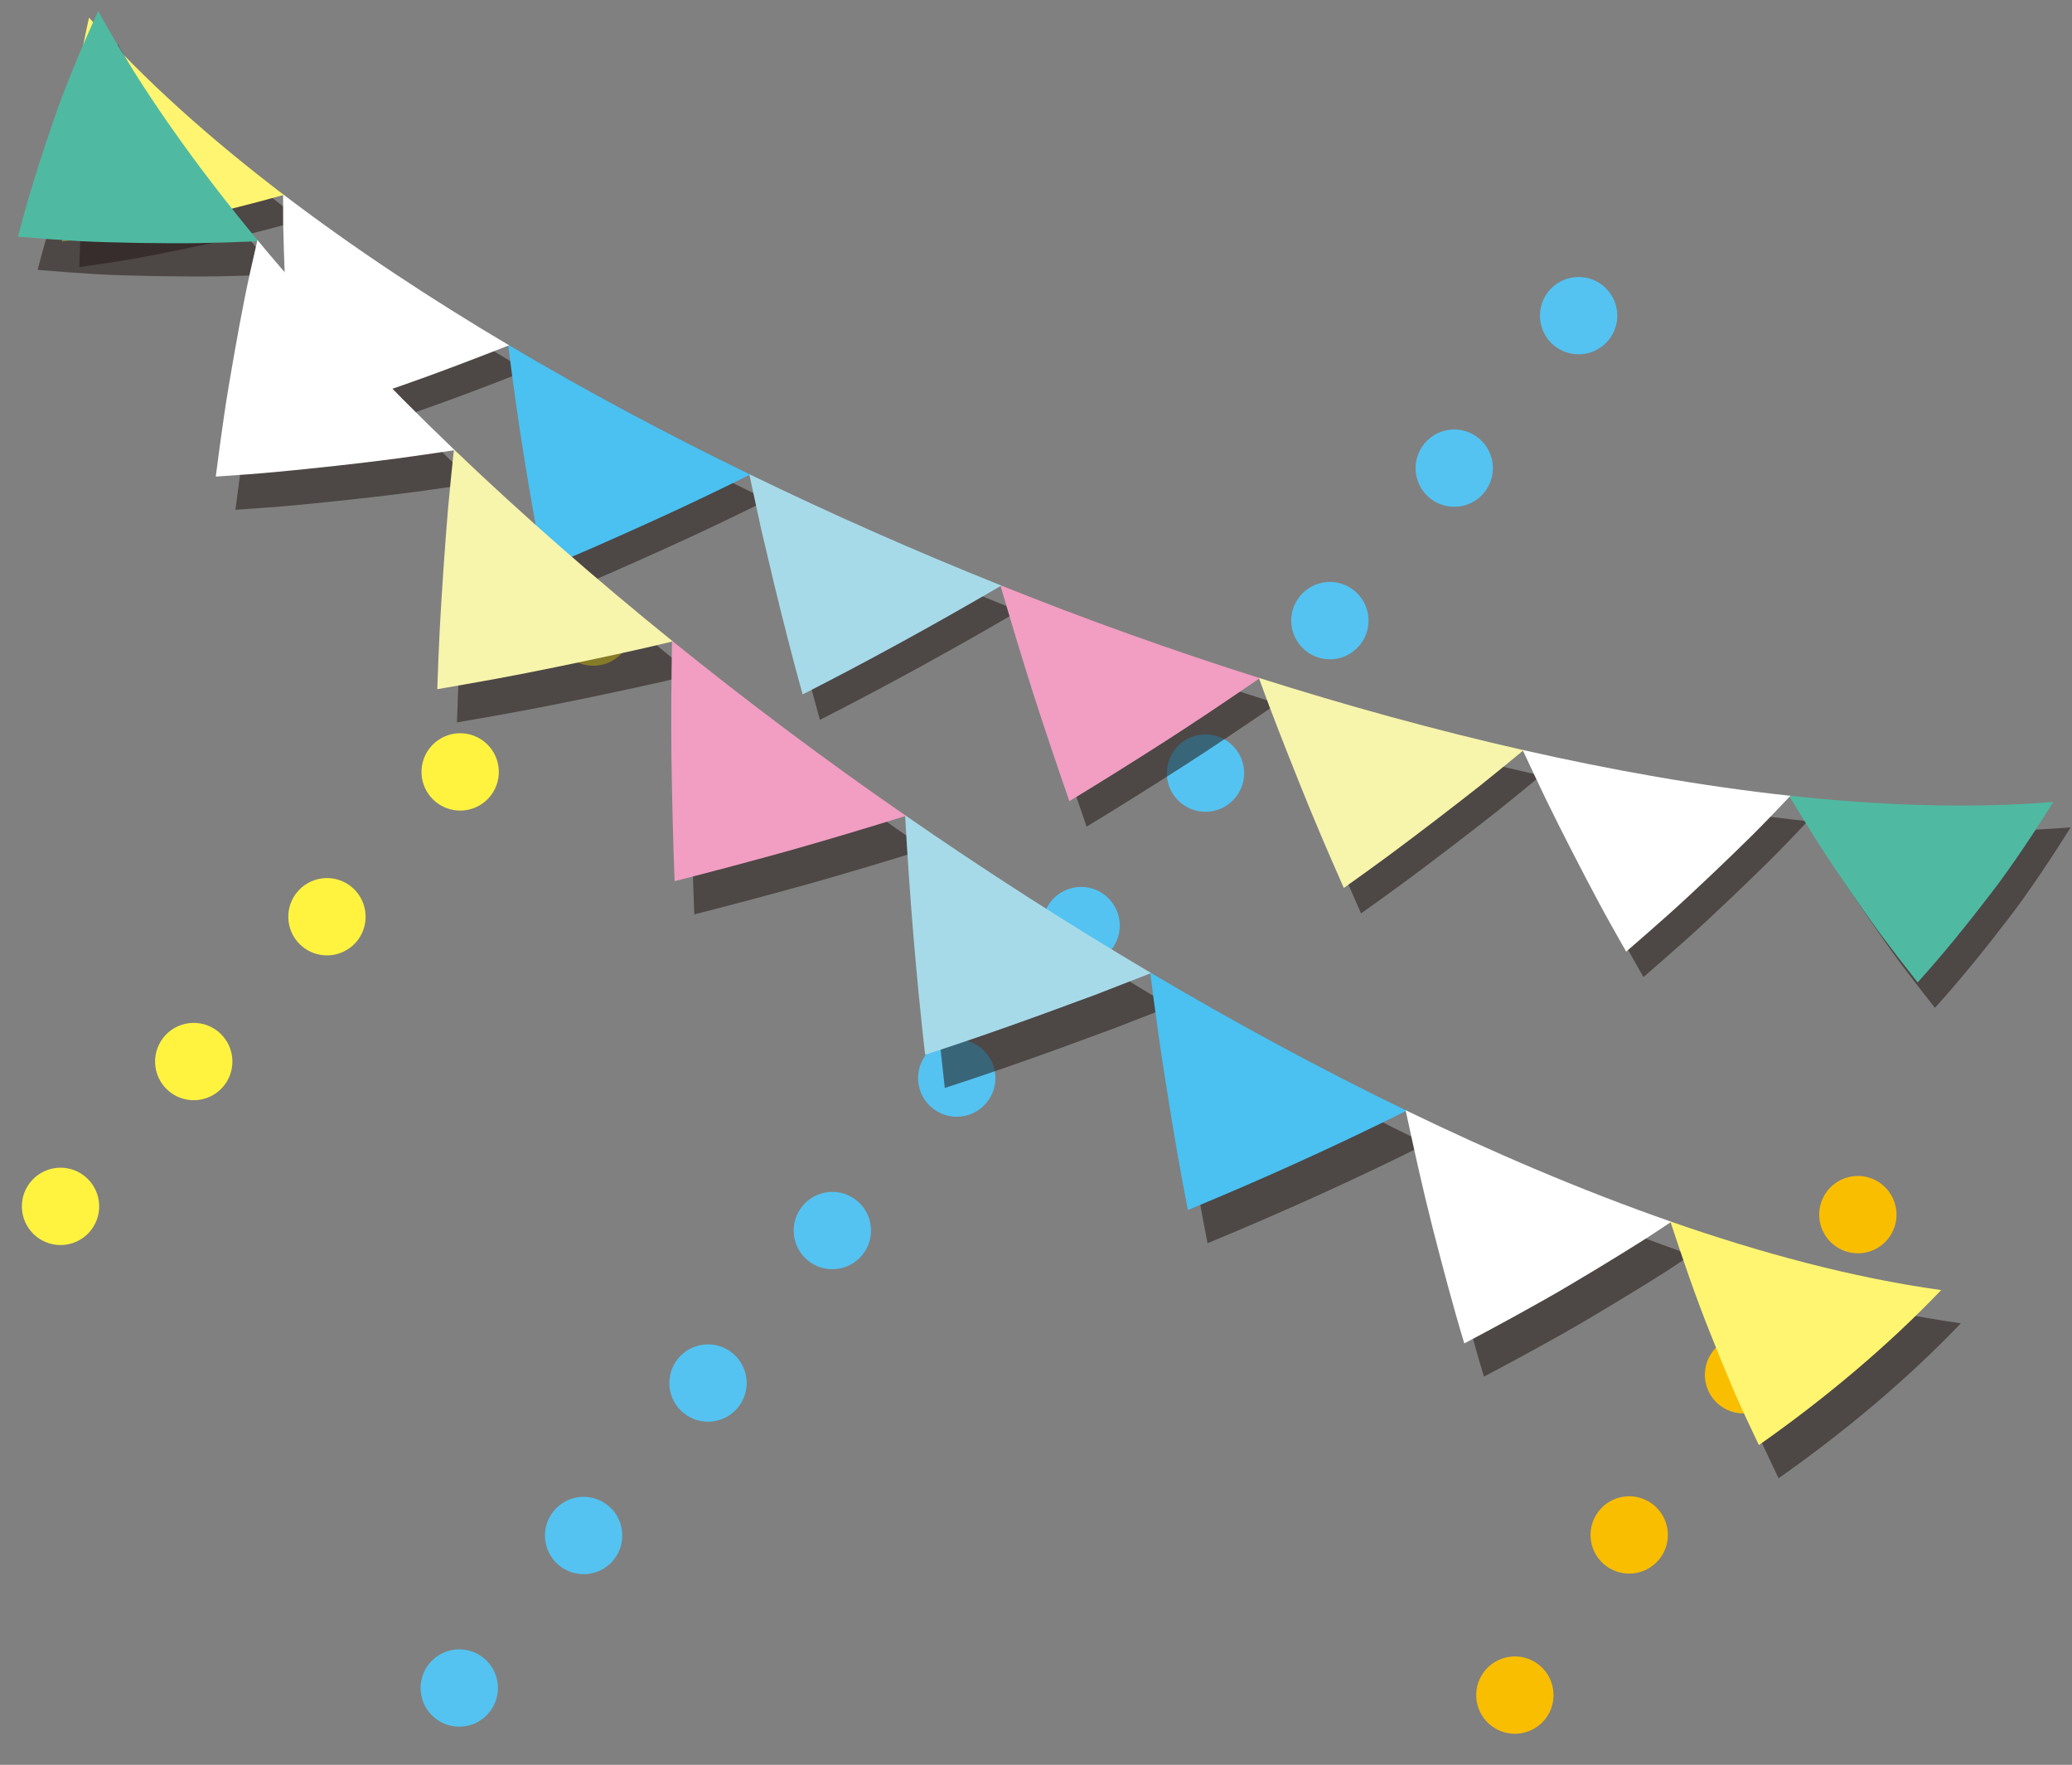 <?xml version="1.0" encoding="UTF-8"?>
<svg xmlns="http://www.w3.org/2000/svg" version="1.1" xmlns:xlink="http://www.w3.org/1999/xlink" viewBox="0 0 223.53 190.338">
  <rect x="0" y="0" width="223.53" height="190.338" fill="#808080" stroke="none"/>
  <defs>
    <style>
      .cls-1 {
        fill: #fff33f;
      }

      .cls-2 {
        fill: #231815;
      }

      .cls-3 {
        fill: #f19ec2;
      }

      .cls-4 {
        fill: #a7dae8;
      }

      .cls-5 {
        fill: #f7f4ac;
      }

      .cls-6 {
        fill: #fff;
      }

      .cls-7 {
        fill: none;
      }

      .cls-8 {
        mix-blend-mode: multiply;
        opacity: .55;
      }

      .cls-9 {
        clip-path: url(#clippath-1);
      }

      .cls-10 {
        fill: #fabe00;
      }

      .cls-11 {
        isolation: isolate;
      }

      .cls-12 {
        fill: #fff571;
      }

      .cls-13 {
        fill: #4fbaa1;
      }

      .cls-14 {
        fill: #4ac1f1;
      }

      .cls-15 {
        clip-path: url(#clippath);
      }

      .cls-16 {
        fill: #54c3f1;
      }
    </style>
    <clipPath id="clippath">
      <rect class="cls-7" x="61.846" y="-52.983" width="99.467" height="216.052" transform="translate(-4.133 100.765) rotate(-47.818)"/>
    </clipPath>
    <clipPath id="clippath-1">
      <rect class="cls-7" x="55.631" y="-30.915" width="105.494" height="229.144" transform="translate(.495 167.951) rotate(-75.667)"/>
    </clipPath>
  </defs>
  <!-- Generator: Adobe Illustrator 28.6.0, SVG Export Plug-In . SVG Version: 1.2.0 Build 709)  -->
  <g>
    <g id="_レイヤー_1" data-name="レイヤー_1">
      <g>
        <path class="cls-16" d="M132.709,80.168c-1.775-1.47-4.404-1.222-5.872.554-1.47,1.775-1.222,4.404.553,5.873,1.774,1.467,4.404,1.22,5.873-.555,1.469-1.773,1.222-4.403-.554-5.872"/>
        <path class="cls-16" d="M159.544,47.277c-1.776-1.468-4.404-1.22-5.872.554-1.47,1.775-1.222,4.404.553,5.873,1.774,1.467,4.404,1.22,5.873-.555,1.469-1.773,1.221-4.402-.554-5.872"/>
        <path class="cls-16" d="M172.962,30.832c-1.775-1.47-4.404-1.22-5.872.554-1.47,1.775-1.222,4.404.553,5.873,1.774,1.467,4.404,1.22,5.873-.555,1.469-1.773,1.222-4.403-.554-5.872"/>
        <path class="cls-16" d="M52.204,178.841c-1.776-1.468-4.404-1.22-5.872.554-1.47,1.775-1.222,4.404.553,5.873,1.774,1.467,4.404,1.22,5.873-.555,1.469-1.773,1.222-4.403-.554-5.872"/>
        <path class="cls-16" d="M65.621,162.395c-1.775-1.47-4.404-1.222-5.872.554-1.47,1.775-1.222,4.404.553,5.873,1.774,1.467,4.404,1.22,5.873-.555,1.469-1.773,1.222-4.403-.554-5.872"/>
        <path class="cls-16" d="M79.039,145.95c-1.776-1.468-4.404-1.22-5.872.554-1.47,1.775-1.222,4.404.553,5.873,1.774,1.467,4.404,1.22,5.873-.555,1.469-1.773,1.221-4.402-.554-5.872"/>
        <path class="cls-16" d="M92.456,129.504c-1.776-1.468-4.404-1.22-5.872.554-1.47,1.775-1.222,4.404.553,5.873,1.774,1.467,4.404,1.22,5.873-.555,1.469-1.773,1.221-4.402-.554-5.872"/>
        <path class="cls-16" d="M105.874,113.059c-1.776-1.468-4.404-1.22-5.872.554-1.47,1.775-1.222,4.404.553,5.873,1.774,1.467,4.404,1.22,5.873-.555,1.469-1.773,1.221-4.402-.554-5.872"/>
        <path class="cls-16" d="M119.291,96.613c-1.776-1.468-4.404-1.222-5.872.554-1.47,1.775-1.222,4.404.553,5.873,1.774,1.467,4.404,1.22,5.873-.555,1.469-1.773,1.221-4.402-.554-5.872"/>
        <path class="cls-16" d="M146.127,63.722c-1.775-1.47-4.404-1.22-5.872.554-1.47,1.775-1.222,4.404.553,5.873,1.774,1.467,4.404,1.22,5.873-.555,1.469-1.773,1.221-4.402-.554-5.872"/>
      </g>
      <g>
        <path class="cls-10" d="M165.874,179.443c-1.866-1.352-4.473-.935-5.825.929-1.352,1.866-.935,4.473.929,5.825,1.866,1.352,4.474.934,5.825-.929,1.352-1.866.937-4.473-.929-5.825"/>
        <path class="cls-10" d="M178.208,162.169c-1.866-1.352-4.473-.935-5.825.929-1.352,1.866-.935,4.473.929,5.825,1.866,1.352,4.474.934,5.825-.929,1.352-1.866.937-4.473-.929-5.825"/>
        <path class="cls-10" d="M190.542,144.896c-1.866-1.352-4.473-.935-5.825.929-1.352,1.866-.935,4.473.929,5.825,1.866,1.352,4.474.934,5.825-.929,1.352-1.866.937-4.473-.929-5.825"/>
        <path class="cls-10" d="M202.875,127.623c-1.866-1.352-4.473-.935-5.825.929-1.35,1.865-.935,4.473.929,5.825,1.866,1.352,4.475.936,5.825-.929,1.352-1.866.937-4.473-.929-5.825"/>
      </g>
      <g>
        <path class="cls-1" d="M23.747,111.441c-1.684-1.572-4.323-1.48-5.896.204-1.572,1.684-1.48,4.323.204,5.894,1.684,1.572,4.324,1.48,5.896-.202,1.572-1.684,1.48-4.324-.204-5.896"/>
        <path class="cls-1" d="M38.118,95.822c-1.684-1.572-4.323-1.48-5.896.204-1.572,1.684-1.48,4.323.204,5.894,1.684,1.572,4.324,1.48,5.896-.202,1.572-1.684,1.48-4.324-.204-5.896"/>
        <path class="cls-1" d="M52.489,80.203c-1.684-1.572-4.323-1.48-5.896.204-1.57,1.684-1.48,4.323.204,5.894,1.684,1.572,4.324,1.48,5.896-.202,1.572-1.684,1.48-4.324-.204-5.896"/>
        <path class="cls-1" d="M66.86,64.584c-1.684-1.572-4.323-1.48-5.896.204-1.57,1.684-1.48,4.323.204,5.894,1.684,1.572,4.324,1.48,5.896-.204,1.571-1.683,1.48-4.323-.204-5.894"/>
        <path class="cls-1" d="M9.376,127.06c-1.684-1.572-4.323-1.48-5.896.204-1.572,1.684-1.48,4.323.204,5.894,1.684,1.572,4.324,1.48,5.896-.202,1.572-1.684,1.48-4.324-.204-5.896"/>
      </g>
      <g class="cls-11">
        <g id="_レイヤー_1-2">
          <g class="cls-8">
            <g class="cls-15">
              <g>
                <path class="cls-2" d="M208.742,108.697c2.762-3.052,5.411-6.337,7.863-9.54,1.23-1.582,2.41-3.273,3.538-4.938,1.128-1.665,2.206-3.327,3.234-4.983-9.264.744-18.892.366-28.517-.681,1.032,1.714,2.092,3.433,3.18,5.154,1.087,1.691,2.208,3.359,3.36,5.044,1.154,1.674,2.335,3.382,3.557,5.034,1.225,1.636,2.487,3.274,3.786,4.91"/>
                <path class="cls-2" d="M177.296,105.379c1.566-1.351,3.11-2.705,4.632-4.063,1.522-1.358,3.034-2.784,4.512-4.179,1.481-1.403,2.936-2.809,4.366-4.219,1.431-1.421,2.837-2.896,4.212-4.346-9.636-1.047-19.298-2.772-28.892-4.947.847,1.827,1.712,3.658,2.596,5.492.886,1.826,1.798,3.616,2.726,5.433.929,1.812,1.88,3.627,2.85,5.446.97,1.819,1.976,3.584,2.998,5.384"/>
                <path class="cls-2" d="M146.833,98.511c1.677-1.196,3.332-2.378,4.982-3.598,1.652-1.228,3.287-2.461,4.904-3.699,1.618-1.238,3.219-2.48,4.803-3.725,1.589-1.275,3.16-2.556,4.712-3.839-9.597-2.177-19.132-4.811-28.569-7.8,1.383,3.827,2.859,7.548,4.379,11.349,1.517,3.809,3.123,7.541,4.789,11.313"/>
                <path class="cls-2" d="M117.229,89.151c3.523-2.138,7.001-4.321,10.418-6.511,3.419-2.194,6.808-4.489,10.124-6.757-9.438-2.988-18.783-6.33-27.988-10.026,1.126,3.862,2.3,7.762,3.537,11.652,1.248,3.861,2.551,7.741,3.908,11.641"/>
                <path class="cls-2" d="M88.45,77.638c7.315-3.725,14.474-7.669,21.438-11.74-9.208-3.686-18.288-7.69-27.194-12.018l1.287,5.948,1.402,5.919c.959,3.963,1.973,7.949,3.068,11.89"/>
                <path class="cls-2" d="M60.538,64.058c3.784-1.549,7.562-3.239,11.263-4.912,3.694-1.662,7.373-3.432,10.994-5.217-8.906-4.327-17.641-8.977-26.108-14,.98,7.989,2.273,16.057,3.851,24.13"/>
                <path class="cls-2" d="M33.71,48.094c3.943-1.183,7.867-2.518,11.692-3.841,3.831-1.338,7.655-2.809,11.379-4.268-8.464-5.022-16.67-10.417-24.377-16.285l.003,3.026.079,3.007c.062,2.013.146,4.042.251,6.085.096,2.057.25,4.075.416,6.116.166,2.04.351,4.093.555,6.159"/>
                <path class="cls-2" d="M8.556,28.801c2.075-.289,4.098-.573,6.133-.944,2.041-.376,4.055-.773,6.044-1.194,3.949-.811,7.924-1.85,11.757-2.896-7.695-5.862-14.925-12.219-21.02-19.125-1.727,7.599-2.682,15.871-2.914,24.158"/>
              </g>
            </g>
          </g>
          <path class="cls-13" d="M206.879,105.954c2.762-3.052,5.411-6.337,7.863-9.54,1.23-1.582,2.41-3.273,3.538-4.938,1.128-1.665,2.206-3.327,3.234-4.983-9.264.744-18.892.366-28.517-.681,1.032,1.714,2.092,3.433,3.18,5.154,1.087,1.691,2.208,3.359,3.36,5.044,1.154,1.674,2.335,3.382,3.557,5.034,1.225,1.636,2.487,3.274,3.786,4.91"/>
          <path class="cls-6" d="M175.433,102.636c1.566-1.351,3.11-2.705,4.632-4.063,1.522-1.358,3.034-2.784,4.512-4.179,1.481-1.403,2.936-2.809,4.366-4.219,1.432-1.421,2.837-2.896,4.212-4.346-9.636-1.047-19.298-2.772-28.892-4.947.847,1.827,1.712,3.658,2.596,5.492.886,1.826,1.798,3.616,2.726,5.433.929,1.812,1.88,3.627,2.85,5.446.97,1.819,1.976,3.584,2.998,5.384"/>
          <path class="cls-5" d="M144.971,95.769c1.677-1.196,3.332-2.378,4.982-3.598,1.652-1.228,3.287-2.461,4.904-3.699,1.618-1.238,3.219-2.48,4.803-3.725,1.589-1.275,3.16-2.556,4.712-3.839-9.597-2.177-19.132-4.811-28.569-7.8,1.383,3.827,2.859,7.548,4.379,11.349,1.517,3.809,3.123,7.541,4.789,11.313"/>
          <path class="cls-3" d="M115.366,86.408c3.523-2.138,7.001-4.321,10.418-6.511,3.419-2.194,6.808-4.489,10.124-6.757-9.438-2.988-18.783-6.33-27.988-10.026,1.126,3.862,2.3,7.762,3.537,11.652,1.248,3.861,2.551,7.741,3.908,11.641"/>
          <path class="cls-4" d="M86.588,74.895c7.315-3.725,14.474-7.669,21.438-11.74-9.208-3.686-18.288-7.69-27.194-12.018l1.287,5.948,1.402,5.919c.959,3.963,1.973,7.949,3.068,11.89"/>
          <path class="cls-14" d="M58.675,61.315c3.784-1.549,7.562-3.239,11.263-4.912,3.695-1.663,7.373-3.432,10.994-5.217-8.906-4.327-17.641-8.977-26.108-14,.98,7.989,2.273,16.057,3.851,24.13"/>
          <path class="cls-6" d="M31.847,45.352c3.943-1.183,7.867-2.518,11.692-3.84,3.832-1.339,7.655-2.81,11.38-4.269-8.464-5.022-16.67-10.417-24.377-16.285l.003,3.026.079,3.007c.062,2.013.146,4.042.251,6.085.096,2.057.25,4.075.416,6.116.166,2.041.351,4.093.555,6.159"/>
          <path class="cls-12" d="M6.694,26.059c2.075-.289,4.098-.573,6.133-.944,2.041-.376,4.055-.773,6.044-1.194,3.949-.811,7.924-1.85,11.757-2.896C22.933,15.163,15.703,8.806,9.607,1.9c-1.727,7.599-2.682,15.871-2.914,24.158"/>
        </g>
      </g>
      <g class="cls-11">
        <g id="_レイヤー_2">
          <g id="_レイヤー_1-2-2" data-name="_レイヤー_1-2">
            <g class="cls-8">
              <g class="cls-9">
                <g>
                  <path class="cls-2" d="M4.063,29.106c2.208.191,4.396.349,6.559.476,2.176.114,4.378.159,6.534.2,2.165.033,4.296.048,6.428.021,2.159-.044,4.299-.112,6.42-.203-6.558-7.902-12.526-16.197-17.289-24.827-.864,1.879-1.703,3.804-2.515,5.776-.812,1.971-1.618,4.005-2.298,6.019-1.399,4.044-2.754,8.309-3.838,12.538"/>
                  <path class="cls-2" d="M25.399,54.98c2.19-.15,4.34-.292,6.516-.499,2.177-.206,4.339-.427,6.485-.665,2.15-.241,4.267-.482,6.401-.767,2.14-.292,4.266-.598,6.377-.918-7.538-7.213-14.718-14.751-21.282-22.662-.478,2.065-.961,4.172-1.38,6.269-.411,2.09-.803,4.199-1.177,6.331-.369,2.123-.746,4.295-1.056,6.436-.311,2.141-.605,4.299-.884,6.475"/>
                  <path class="cls-2" d="M49.299,77.908c4.311-.733,8.552-1.496,12.81-2.383,4.252-.88,8.407-1.752,12.601-2.768-8.165-6.599-16.076-13.492-23.617-20.707-.228,2.124-.441,4.263-.639,6.414-.175,2.13-.337,4.272-.485,6.428-.149,2.155-.283,4.323-.402,6.503-.114,2.173-.191,4.329-.268,6.513"/>
                  <path class="cls-2" d="M74.902,98.618c4.244-1.082,8.439-2.2,12.584-3.355,4.165-1.182,8.301-2.426,12.377-3.69-8.655-5.979-17.08-12.29-25.246-18.89-.065,4.261-.112,8.601-.053,12.91.063,4.304.167,8.658.337,13.025"/>
                  <path class="cls-2" d="M101.926,117.338c4.127-1.337,8.246-2.773,12.313-4.244l6.056-2.224,6.015-2.343c-9.04-5.346-17.895-11.034-26.544-17.023.475,8.542,1.175,17.183,2.16,25.833"/>
                  <path class="cls-2" d="M130.271,134.082c8.065-3.328,15.957-6.905,23.598-10.713-9.397-4.551-18.622-9.556-27.661-14.902.539,4.248,1.127,8.537,1.818,12.778.686,4.253,1.401,8.584,2.245,12.838"/>
                  <path class="cls-2" d="M160.09,148.472c1.947-1.027,3.871-2.066,5.773-3.113,1.902-1.048,3.777-2.092,5.653-3.211,1.869-1.103,3.712-2.216,5.53-3.339l2.707-1.69,2.679-1.768c-9.701-3.384-19.275-7.486-28.669-12.034.889,4.148,1.825,8.391,2.883,12.563,1.068,4.158,2.184,8.41,3.445,12.59"/>
                  <path class="cls-2" d="M191.875,159.433c7.195-5.054,13.954-10.74,19.665-16.714-9.675-1.351-19.53-4.027-29.217-7.403,1.318,4.003,2.724,8.128,4.318,12.095.792,2.005,1.619,4.02,2.481,6.045.863,2.017,1.796,3.973,2.754,5.977"/>
                </g>
              </g>
            </g>
            <path class="cls-13" d="M1.94,25.525c2.208.191,4.396.349,6.559.476,2.176.114,4.378.159,6.534.2,2.165.033,4.296.048,6.428.021,2.159-.044,4.299-.112,6.42-.203C21.322,18.117,15.354,9.822,10.591,1.192c-.864,1.879-1.703,3.804-2.515,5.776-.812,1.971-1.618,4.005-2.298,6.019-1.399,4.044-2.754,8.309-3.838,12.538"/>
            <path class="cls-6" d="M23.276,51.4c2.19-.15,4.34-.292,6.516-.499,2.177-.206,4.339-.427,6.485-.665,2.15-.241,4.267-.482,6.401-.767,2.14-.292,4.266-.598,6.377-.918-7.538-7.213-14.718-14.751-21.282-22.662-.478,2.065-.961,4.171-1.38,6.269-.411,2.09-.803,4.199-1.177,6.331-.369,2.123-.746,4.295-1.056,6.436-.311,2.141-.605,4.299-.884,6.475"/>
            <path class="cls-5" d="M47.176,74.328c4.311-.733,8.552-1.496,12.81-2.383,4.252-.88,8.407-1.752,12.601-2.768-8.165-6.599-16.076-13.492-23.617-20.707-.228,2.124-.441,4.263-.639,6.414-.175,2.13-.337,4.272-.485,6.428-.149,2.155-.283,4.323-.402,6.503-.114,2.173-.191,4.329-.268,6.513"/>
            <path class="cls-3" d="M72.779,95.037c4.244-1.082,8.439-2.2,12.584-3.355,4.165-1.182,8.301-2.426,12.377-3.69-8.655-5.979-17.08-12.29-25.246-18.89-.065,4.261-.112,8.601-.053,12.91.063,4.304.167,8.658.337,13.025"/>
            <path class="cls-4" d="M99.803,113.757c4.127-1.337,8.246-2.773,12.313-4.244l6.056-2.224,6.015-2.343c-9.04-5.346-17.895-11.034-26.544-17.023.475,8.542,1.175,17.183,2.16,25.833"/>
            <path class="cls-14" d="M128.148,130.502c8.065-3.328,15.957-6.905,23.598-10.713-9.397-4.551-18.622-9.556-27.661-14.902.539,4.248,1.127,8.536,1.818,12.778.686,4.253,1.401,8.584,2.245,12.838"/>
            <path class="cls-6" d="M157.967,144.892c1.947-1.027,3.871-2.065,5.773-3.113,1.902-1.048,3.777-2.092,5.653-3.211,1.869-1.103,3.712-2.216,5.53-3.339l2.707-1.69,2.679-1.768c-9.701-3.384-19.275-7.486-28.669-12.034.889,4.148,1.825,8.391,2.883,12.564,1.068,4.157,2.184,8.409,3.445,12.589"/>
            <path class="cls-12" d="M189.752,155.853c7.195-5.054,13.954-10.74,19.665-16.714-9.675-1.351-19.53-4.027-29.217-7.403,1.318,4.003,2.724,8.128,4.318,12.095.792,2.005,1.619,4.02,2.481,6.045.863,2.017,1.796,3.973,2.754,5.977"/>
          </g>
        </g>
      </g>
    </g>
  </g>
</svg>